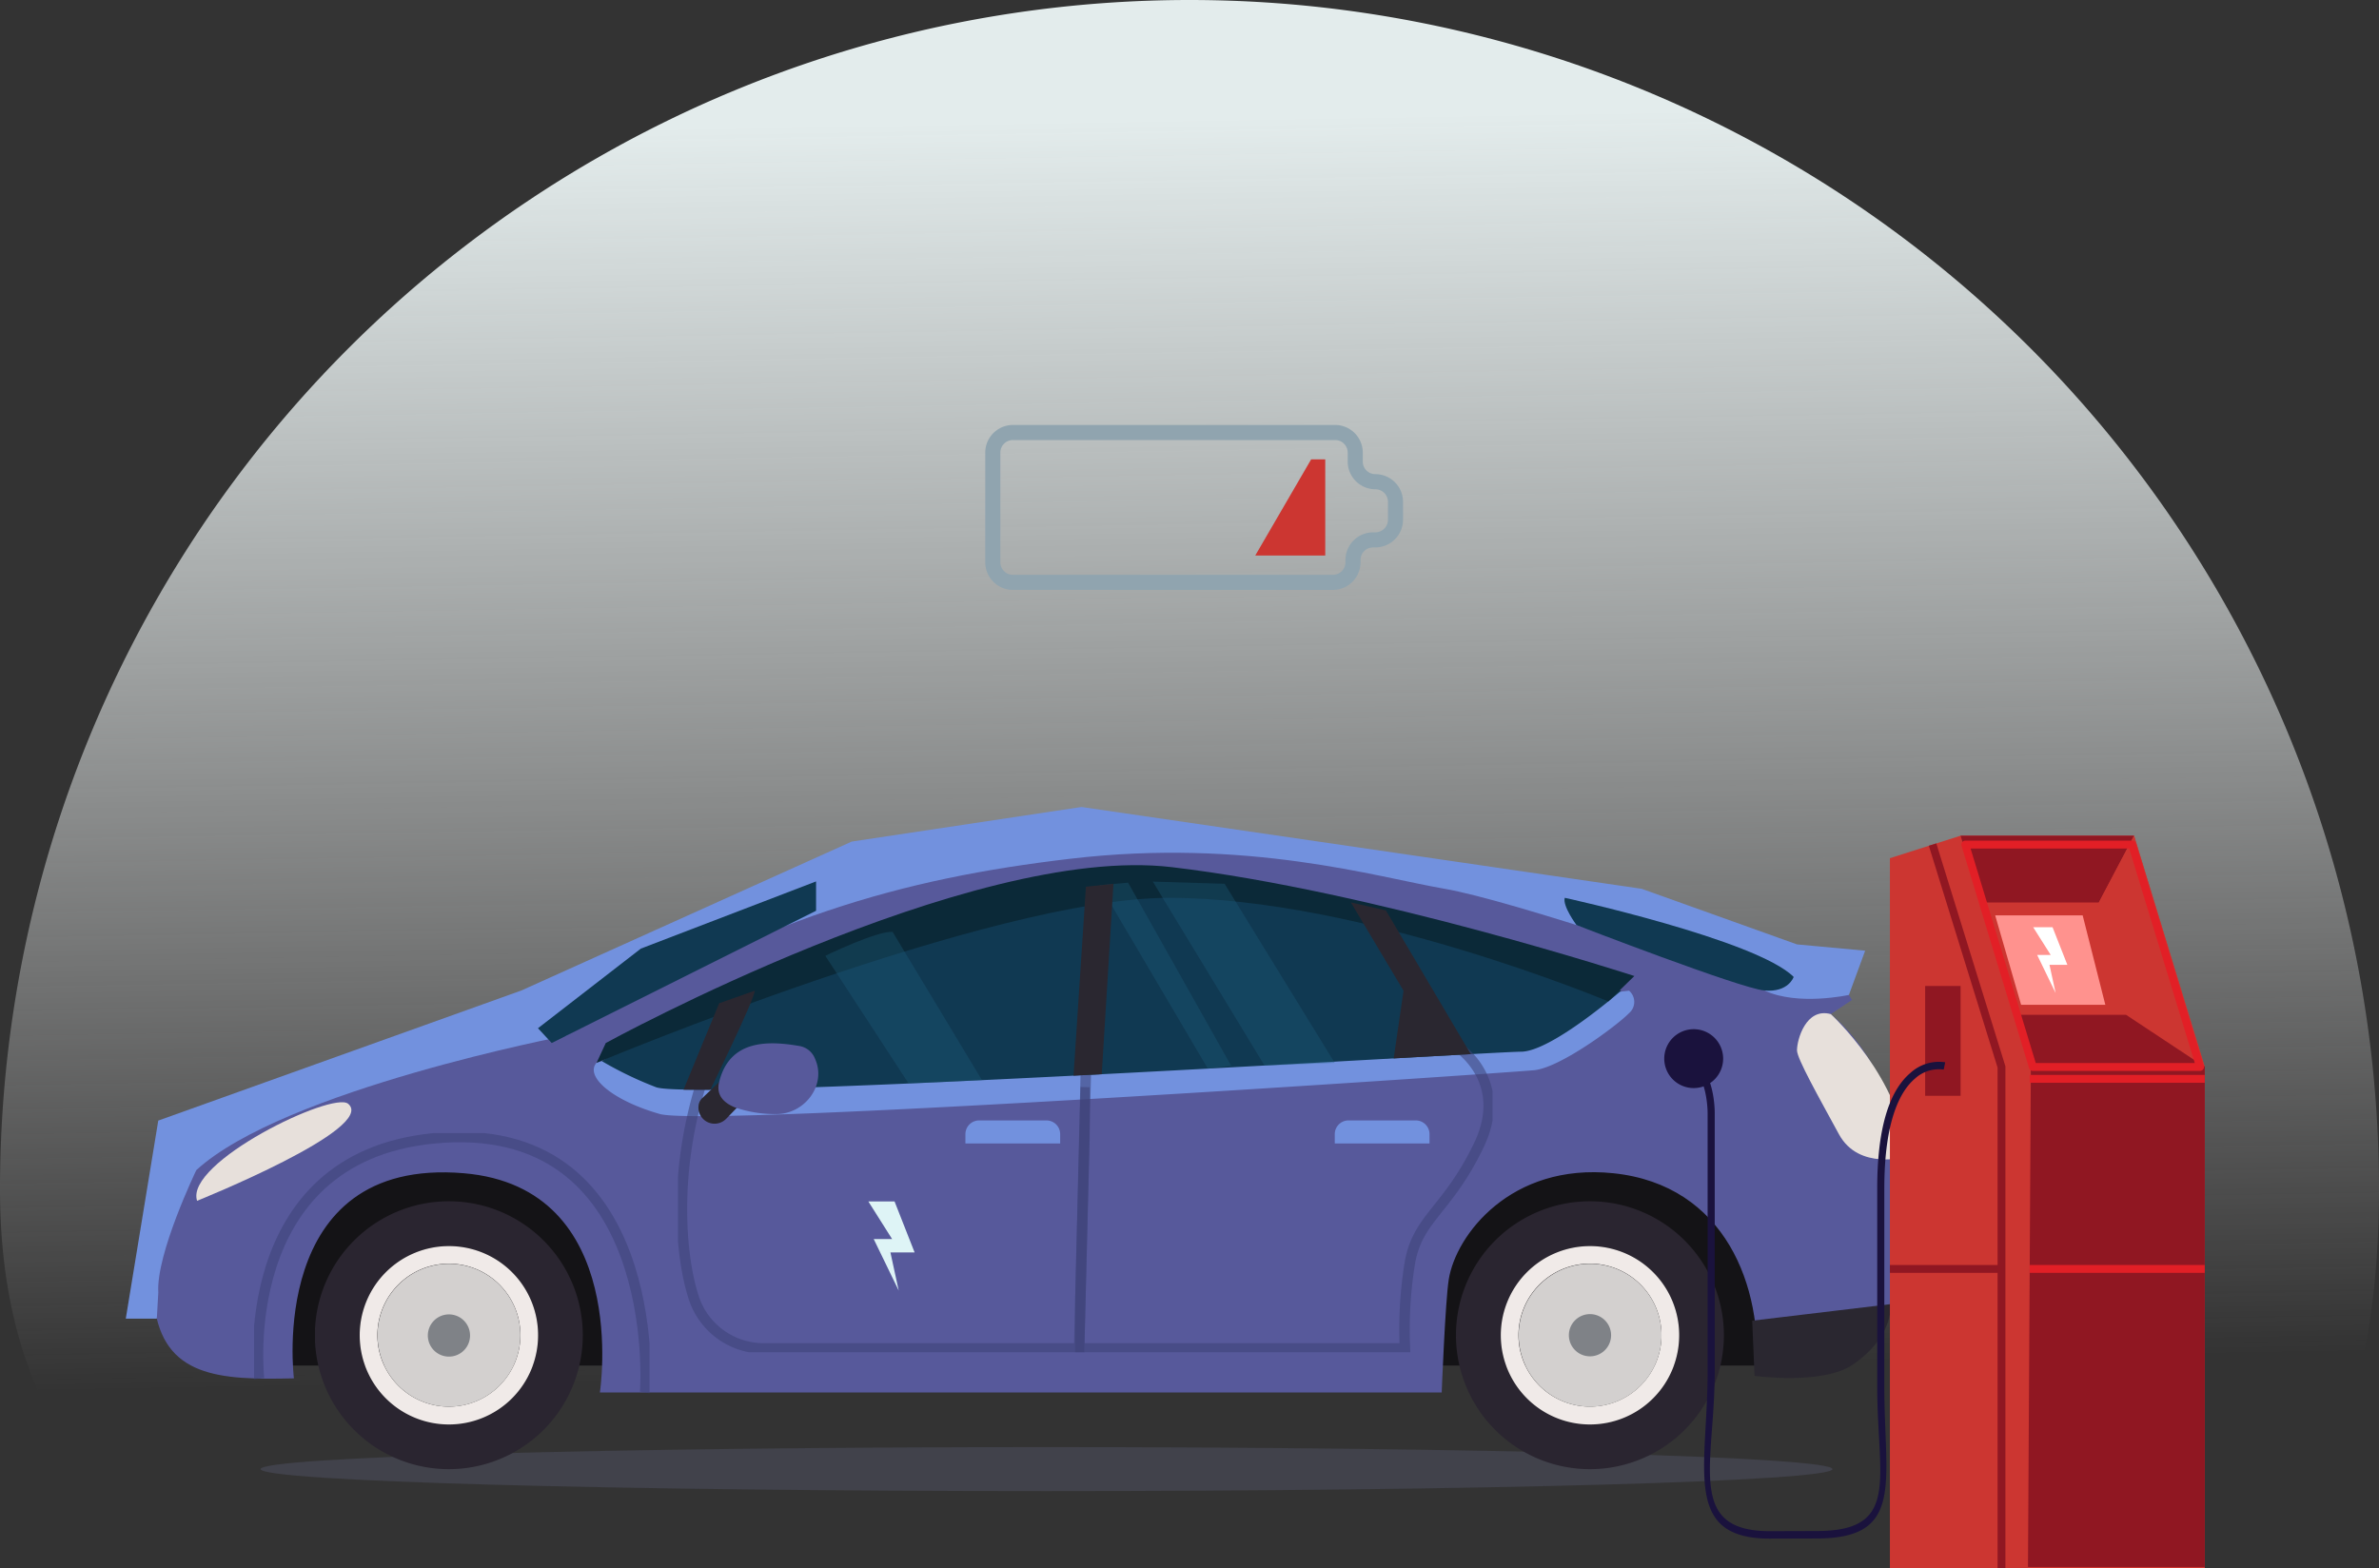 <svg xmlns="http://www.w3.org/2000/svg" xmlns:xlink="http://www.w3.org/1999/xlink" width="226.975" height="149.632" viewBox="0 0 226.975 149.632">
  <rect x="0" y="0" width="226.975" height="149.632" fill="#333333" stroke="none"/>
  <defs>
    <linearGradient id="linear-gradient" x1="0.5" y1="0.073" x2="0.521" y2="0.877" gradientUnits="objectBoundingBox">
      <stop offset="0" stop-color="#e3ecec"/>
      <stop offset="1" stop-color="#f7f7f7" stop-opacity="0"/>
    </linearGradient>
    <clipPath id="clip-path">
      <rect id="Rectangle_21787" data-name="Rectangle 21787" width="149.967" height="4.204" fill="none"/>
    </clipPath>
    <clipPath id="clip-path-2">
      <rect id="Rectangle_21792" data-name="Rectangle 21792" width="25.549" height="25.561" fill="none"/>
    </clipPath>
    <clipPath id="clip-path-4">
      <rect id="Rectangle_21793" data-name="Rectangle 21793" width="37.734" height="24.81" fill="none"/>
    </clipPath>
    <clipPath id="clip-path-5">
      <rect id="Rectangle_21794" data-name="Rectangle 21794" width="39.275" height="25.325" fill="none"/>
    </clipPath>
    <clipPath id="clip-path-8">
      <rect id="Rectangle_21798" data-name="Rectangle 21798" width="39.823" height="29.572" fill="none"/>
    </clipPath>
    <clipPath id="clip-path-9">
      <rect id="Rectangle_21799" data-name="Rectangle 21799" width="12.531" height="17.745" fill="none"/>
    </clipPath>
    <clipPath id="clip-path-10">
      <rect id="Rectangle_21800" data-name="Rectangle 21800" width="14.949" height="14.474" fill="none"/>
    </clipPath>
    <clipPath id="clip-path-11">
      <rect id="Rectangle_21801" data-name="Rectangle 21801" width="17.357" height="17.566" fill="none"/>
    </clipPath>
  </defs>
  <g id="Group_215704" data-name="Group 215704" transform="translate(-1356 -711)">
    <path id="Path_110774" data-name="Path 110774" d="M113.488,0A113.488,113.488,0,0,1,226.975,113.488c0,30.273-13.162,36.144-13.162,36.144H22.046S0,144.7,0,113.488A113.488,113.488,0,0,1,113.488,0Z" transform="translate(1356 711)" fill="url(#linear-gradient)"/>
    <g id="Group_215698" data-name="Group 215698" transform="translate(1368 788)">
      <g id="Group_215658" data-name="Group 215658" transform="translate(12.865 61.086)" opacity="0.2">
        <g id="Group_215657" data-name="Group 215657" transform="translate(0 0)">
          <g id="Group_215656" data-name="Group 215656" clip-path="url(#clip-path)">
            <path id="Path_115268" data-name="Path 115268" d="M167.2,103.2c0,1.161-33.571,2.1-74.984,2.1s-74.984-.941-74.984-2.1,33.571-2.1,74.984-2.1,74.984.941,74.984,2.1" transform="translate(-17.233 -101.102)" fill="#777caa"/>
          </g>
        </g>
      </g>
      <rect id="Rectangle_21789" data-name="Rectangle 21789" width="143.191" height="21.192" transform="translate(14.026 32.112)" fill="#141316"/>
      <path id="Path_115269" data-name="Path 115269" d="M164.213,36.43s-3.881.675-4.218,0-32.8-13.5-59.732-13.5c-21.6.005-41.171,5.737-60.069,18.392,0,0-24.8,4.218-30.54,10.293,0,0-7.4,4.932-6.074,16.029.835,7,6.243,7.256,13.329,7.087,0,0-2.67-21.162,16.2-19.573C49.137,56.509,46.1,76.082,46.1,76.082h80.316s.338-8.692.675-10.8c.675-4.218,5.906-11.136,15.692-10.124,10.734,1.11,14.321,10.9,13.645,19.168,0,0,11.327,2.43,12.846-6.682l2.7-.844s1.012-18.9-8.436-26.828l2.025-1.35Z" transform="translate(-0.867 -20.206)" fill="#57599b"/>
      <path id="Path_115270" data-name="Path 115270" d="M164.4,37.218s-4.856,1.08-8.059-.421-24.122-8.608-30.528-9.709S107,22.227,90.081,24.229c-16.1,1.9-29.426,5.662-48.043,16.873,0,0-26.941,5.163-35.307,12.834,0,0-3.86,8.013-3.628,11.687L2.961,68.11H0l3.1-18.9L37.734,36.8,69.263,22.585l21.92-3.3,53.448,7.807,14.814,5.305,6.506.6Z" transform="translate(0 -19.281)" fill="#7291de"/>
      <path id="Path_115271" data-name="Path 115271" d="M205.72,38.449s-.485,1.492-2.786,1.292S185,33.495,185,33.495s-1.354-1.829-1.118-2.6c0,0,18.3,4.007,21.839,7.55" transform="translate(-46.592 -22.225)" fill="#103952"/>
      <path id="Path_115272" data-name="Path 115272" d="M79.209,28.8v2.8L53.988,44.219,52.677,42.81l9.817-7.6Z" transform="translate(-13.35 -21.693)" fill="#103952"/>
      <path id="Path_115273" data-name="Path 115273" d="M100.263,22.931c-21.6,0-41.17,5.737-60.069,18.392,0,0-24.8,4.218-30.54,10.293,0,0-7.4,4.931-6.075,16.029.835,7,6.244,7.255,13.331,7.087,0,0-2.671-21.162,16.2-19.573C49.137,56.508,46.1,76.082,46.1,76.082h80.317s.338-8.691.675-10.8c.675-4.219,5.905-11.137,15.692-10.124,10.734,1.111,14.321,10.9,13.645,19.168,0,0,11.327,2.43,12.846-6.682l2.7-.844s1.012-18.9-8.437-26.829l2.025-1.35-1.35-2.193s-3.881.674-4.218,0-32.791-13.5-59.715-13.5h-.017" transform="translate(-0.867 -20.206)" fill="none"/>
      <path id="Path_115274" data-name="Path 115274" d="M158.583,42.767a1.41,1.41,0,0,1,0,2.143c-1.133,1.162-6.542,5.2-9.059,5.445s-78.887,5.466-83.415,4.178-7.172-3.576-6.039-4.886l2.052-.681,36.01.681Z" transform="translate(-15.157 -25.233)" fill="#7291de"/>
      <g id="Group_215668" data-name="Group 215668" transform="translate(18.053 37.628)">
        <g id="Group_215667" data-name="Group 215667" transform="translate(0 0)" clip-path="url(#clip-path-2)">
          <g id="Group_215666" data-name="Group 215666">
            <g id="Group_215665" data-name="Group 215665" clip-path="url(#clip-path-2)">
              <path id="Path_115275" data-name="Path 115275" d="M36.95,69.681A12.781,12.781,0,1,0,49.731,82.462,12.777,12.777,0,0,0,36.95,69.681m-8.5,12.781a8.51,8.51,0,1,1,8.5,8.516,8.5,8.5,0,0,1-8.5-8.516" transform="translate(-24.182 -69.681)" fill="#2a2530"/>
              <path id="Path_115276" data-name="Path 115276" d="M38.4,75.41a8.51,8.51,0,1,0,8.516,8.5,8.5,8.5,0,0,0-8.516-8.5m-6.816,8.5A6.822,6.822,0,1,1,38.4,90.729a6.815,6.815,0,0,1-6.816-6.816" transform="translate(-25.63 -71.133)" fill="#f0eae8"/>
              <path id="Path_115277" data-name="Path 115277" d="M38.971,77.671A6.816,6.816,0,1,0,45.8,84.487a6.815,6.815,0,0,0-6.828-6.816" transform="translate(-26.203 -71.706)" fill="#d3d0cf"/>
            </g>
          </g>
        </g>
      </g>
      <path id="Path_115278" data-name="Path 115278" d="M224.019,59.342s-4.548,1.351-6.45-2.153-4-7.206-4-8.007c0-1.006.85-4.105,3.227-3.454,0,0,6.82,6.238,7.226,13.614" transform="translate(-54.122 -25.96)" fill="#e7e0db"/>
      <path id="Path_115279" data-name="Path 115279" d="M9.089,66.43s17.2-6.913,14.415-9.258c-1.472-1.237-15.618,5.6-14.415,9.258" transform="translate(-2.286 -28.846)" fill="#e7e0db"/>
      <g id="Group_215671" data-name="Group 215671" transform="translate(12.241 31.124)" opacity="0.56">
        <g id="Group_215670" data-name="Group 215670" transform="translate(0 0)">
          <g id="Group_215669" data-name="Group 215669" clip-path="url(#clip-path-4)">
            <path id="Path_115280" data-name="Path 115280" d="M53.826,85.848c.1-.626,1.607-26.43-20.218-24.247C14.591,63.5,16.993,84.517,16.993,84.517" transform="translate(-16.522 -61.097)" fill="none" stroke="#3c4278" stroke-miterlimit="10" stroke-width="1"/>
          </g>
        </g>
      </g>
      <path id="Path_115281" data-name="Path 115281" d="M158.086,39.227s-6.668,5.822-9.562,5.822S69.386,49.8,65.989,48.429a34.772,34.772,0,0,1-5.163-2.487S89.894,28.8,114.68,28.8c21.289,0,43.406,10.427,43.406,10.427" transform="translate(-15.415 -21.693)" fill="#103952"/>
      <g id="Group_215674" data-name="Group 215674" transform="translate(52.688 26.714)" opacity="0.56">
        <g id="Group_215673" data-name="Group 215673" transform="translate(0 0)">
          <g id="Group_215672" data-name="Group 215672" clip-path="url(#clip-path-5)">
            <path id="Path_115282" data-name="Path 115282" d="M109.6,55.093l-.629,24.929H78.954a7.014,7.014,0,0,1-6.614-4.446l-.037-.1c-1.258-3.5-2.172-11.46.484-20.3" transform="translate(-70.7 -55.07)" fill="none" stroke="#3c4278" stroke-miterlimit="10" stroke-width="1"/>
          </g>
        </g>
      </g>
      <path id="Path_115283" data-name="Path 115283" d="M221.08,82.823l-13.234,1.584.224,5.267s6.541.9,9.4-1.09,3.608-4.164,3.61-5.761" transform="translate(-52.672 -35.384)" fill="#2a2730"/>
      <path id="Path_115284" data-name="Path 115284" d="M38.6,86.155a2.014,2.014,0,1,0,2.014-2.014A2.014,2.014,0,0,0,38.6,86.155" transform="translate(-9.781 -35.718)" fill="#7f8287"/>
      <g id="Group_215678" data-name="Group 215678" transform="translate(126.923 37.628)">
        <g id="Group_215677" data-name="Group 215677" transform="translate(0 0)" clip-path="url(#clip-path-2)">
          <g id="Group_215676" data-name="Group 215676">
            <g id="Group_215675" data-name="Group 215675" clip-path="url(#clip-path-2)">
              <path id="Path_115285" data-name="Path 115285" d="M182.774,69.681a12.781,12.781,0,1,0,12.781,12.781,12.777,12.777,0,0,0-12.781-12.781m-8.5,12.781a8.51,8.51,0,1,1,8.5,8.516,8.5,8.5,0,0,1-8.5-8.516" transform="translate(-170.006 -69.681)" fill="#2a2530"/>
              <path id="Path_115286" data-name="Path 115286" d="M184.223,75.41a8.51,8.51,0,1,0,8.516,8.5,8.5,8.5,0,0,0-8.516-8.5m-6.816,8.5a6.822,6.822,0,1,1,6.816,6.816,6.815,6.815,0,0,1-6.816-6.816" transform="translate(-171.454 -71.133)" fill="#f0eae8"/>
              <path id="Path_115287" data-name="Path 115287" d="M184.8,77.671a6.816,6.816,0,1,0,6.828,6.816,6.816,6.816,0,0,0-6.828-6.816" transform="translate(-172.027 -71.706)" fill="#d3d0cf"/>
            </g>
          </g>
        </g>
      </g>
      <path id="Path_115288" data-name="Path 115288" d="M156.692,39.723s-23.56-9.882-41.929-9.882c-16.985,0-54.6,15.741-54.6,15.741l.88-1.889s34.726-19.048,53.976-16.784S159.176,37.3,159.176,37.3Z" transform="translate(-15.246 -21.167)" fill="#0b2938"/>
      <path id="Path_115289" data-name="Path 115289" d="M60.826,45.942a34.822,34.822,0,0,0,5.163,2.487c3.4,1.367,79.641-3.38,82.536-3.38s9.562-5.821,9.562-5.821S135.969,28.8,114.68,28.8c-24.786,0-53.854,17.142-53.854,17.142" transform="translate(-15.415 -21.693)" fill="none"/>
      <path id="Path_115290" data-name="Path 115290" d="M78.075,42.767c0,.789-4.238,9.449-4.238,9.449H71.281l3.4-8.253Z" transform="translate(-18.065 -25.233)" fill="#2a2730"/>
      <g id="Group_215685" data-name="Group 215685" transform="translate(90.579 22.467)" opacity="0.56">
        <g id="Group_215684" data-name="Group 215684" transform="translate(0 0)">
          <g id="Group_215683" data-name="Group 215683" clip-path="url(#clip-path-8)">
            <path id="Path_115291" data-name="Path 115291" d="M157.8,49.8s5.183,3.215,2.164,9.505-5.914,6.942-6.606,11.4a39.518,39.518,0,0,0-.44,7.978H121.838l.629-26.083" transform="translate(-121.455 -49.482)" fill="none" stroke="#3c4278" stroke-miterlimit="10" stroke-width="1"/>
          </g>
        </g>
      </g>
      <path id="Path_115292" data-name="Path 115292" d="M154.5,61.547h9.04V60.66a1.312,1.312,0,0,0-1.312-1.312h-6.415A1.312,1.312,0,0,0,154.5,60.66Z" transform="translate(-39.153 -29.435)" fill="#7291de"/>
      <path id="Path_115293" data-name="Path 115293" d="M107.3,61.547h9.04V60.66a1.312,1.312,0,0,0-1.312-1.312h-6.415A1.312,1.312,0,0,0,107.3,60.66Z" transform="translate(-27.192 -29.435)" fill="#7291de"/>
      <path id="Path_115294" data-name="Path 115294" d="M159.9,32.244,168,45.961l-7.355.406.94-6.459-5.023-8.422Z" transform="translate(-39.677 -22.374)" fill="#2a2730"/>
      <g id="Group_215688" data-name="Group 215688" transform="translate(92.929 7.224)" opacity="0.35">
        <g id="Group_215687" data-name="Group 215687" transform="translate(0 0)">
          <g id="Group_215686" data-name="Group 215686" clip-path="url(#clip-path-9)">
            <path id="Path_115295" data-name="Path 115295" d="M127.173,28.957,137,46.423l-2.22.28-10.31-17.5Z" transform="translate(-124.473 -28.957)" fill="#1e5b7a"/>
          </g>
        </g>
      </g>
      <g id="Group_215691" data-name="Group 215691" transform="translate(66.739 11.914)" opacity="0.35">
        <g id="Group_215690" data-name="Group 215690" transform="translate(0 0)">
          <g id="Group_215689" data-name="Group 215689" clip-path="url(#clip-path-10)">
            <path id="Path_115296" data-name="Path 115296" d="M95.812,35.242l8.53,14.153-7,.319L89.394,37.53s4.888-2.376,6.418-2.288" transform="translate(-89.394 -35.24)" fill="#1e5b7a"/>
          </g>
        </g>
      </g>
      <g id="Group_215694" data-name="Group 215694" transform="translate(97.986 7.123)" opacity="0.35">
        <g id="Group_215693" data-name="Group 215693" transform="translate(0 0)">
          <g id="Group_215692" data-name="Group 215692" clip-path="url(#clip-path-11)">
            <path id="Path_115297" data-name="Path 115297" d="M138.1,29.031l10.5,17.083-6.684.274L131.248,28.823Z" transform="translate(-131.247 -28.822)" fill="#1e5b7a"/>
          </g>
        </g>
      </g>
      <path id="Path_115298" data-name="Path 115298" d="M123.809,47.273l-2.691.137,1.18-18.03,2.629-.278" transform="translate(-30.694 -21.77)" fill="#2a2730"/>
      <path id="Path_115299" data-name="Path 115299" d="M184.419,86.119a2.014,2.014,0,1,0,2.014-2.014,2.013,2.013,0,0,0-2.014,2.014" transform="translate(-46.736 -35.709)" fill="#7f8287"/>
      <path id="Path_115300" data-name="Path 115300" d="M228.142,68.707l.6-.1a.9.9,0,0,0,.742-1.025l-.192-1.193a.9.9,0,0,0-1.026-.742l-.6.1Z" transform="translate(-57.696 -31.029)" fill="#eab042"/>
      <path id="Path_115301" data-name="Path 115301" d="M75.837,57.939l1.146-1.187-1.827-2.317-1.57,1.5a1.167,1.167,0,0,0-.4.79,1.54,1.54,0,0,0,2.65,1.211" transform="translate(-18.543 -28.19)" fill="#2a2730"/>
      <path id="Path_115302" data-name="Path 115302" d="M81.135,56.242c2.786.09,4.974-2.755,3.813-5.29a1.939,1.939,0,0,0-1.466-1.2c-2.894-.5-6.668-.685-7.675,3.432-.3,1.215.387,1.966,1.5,2.422a11.755,11.755,0,0,0,3.829.638" transform="translate(-19.194 -26.937)" fill="#57599b"/>
      <path id="Path_115303" data-name="Path 115303" d="M97.395,69.706h-2.5l2.266,3.586H95.405l2.388,4.922L97,74.568h2.308Z" transform="translate(-24.047 -32.06)" fill="#def4f6"/>
    </g>
    <path id="Path_115304" data-name="Path 115304" d="M198.514,52.783a2.81,2.81,0,1,0,2.81-2.81,2.81,2.81,0,0,0-2.81,2.81" transform="translate(1316.268 759.234)" fill="#1a123d"/>
    <g id="Group_215697" data-name="Group 215697" transform="translate(1.563 31.683)">
      <path id="Path_115315" data-name="Path 115315" d="M147.713,15.74H117.187a2.643,2.643,0,0,1-2.64-2.64V2.64A2.644,2.644,0,0,1,117.187,0h30.74a2.644,2.644,0,0,1,2.64,2.64v.854a1.2,1.2,0,0,0,1.2,1.2,2.643,2.643,0,0,1,2.64,2.64V9.044a2.643,2.643,0,0,1-2.64,2.64h-.214a1.2,1.2,0,0,0-1.2,1.2V13.1a2.642,2.642,0,0,1-2.639,2.64m-30.526-14.3a1.2,1.2,0,0,0-1.2,1.2V13.1a1.2,1.2,0,0,0,1.2,1.2h30.526a1.2,1.2,0,0,0,1.2-1.2v-.213a2.644,2.644,0,0,1,2.64-2.64h.214a1.2,1.2,0,0,0,1.2-1.2V7.336a1.2,1.2,0,0,0-1.2-1.2,2.642,2.642,0,0,1-2.639-2.64V2.64a1.2,1.2,0,0,0-1.2-1.2Z" transform="translate(1333.89 719.868)" fill="#90a4af"/>
      <path id="Path_115316" data-name="Path 115316" d="M141.331,2.731l-5.336,9.18h6.679V2.731Z" transform="translate(1338.202 720.417)" fill="#cc3631"/>
    </g>
    <g id="Group_215703" data-name="Group 215703" transform="translate(1536.311 790.741)">
      <path id="Path_115305" data-name="Path 115305" d="M290.262,15.051l6.744,22.071v47.82h-30.04V17.2l6.743-2.146Z" transform="translate(-266.965 -15.051)" fill="#cc3631"/>
      <path id="Path_115306" data-name="Path 115306" d="M285.056,93.039l.276-47.82h16.592v47.82Z" transform="translate(-271.883 -23.252)" fill="#901722"/>
      <path id="Path_115307" data-name="Path 115307" d="M278.625,85.217h.749V37.34l-6.592-21.274-.716.222,6.558,21.167Z" transform="translate(-268.352 -15.327)" fill="#901722"/>
      <rect id="Rectangle_21802" data-name="Rectangle 21802" width="3.38" height="10.48" transform="translate(3.364 14.344)" fill="#901722"/>
      <path id="Path_115308" data-name="Path 115308" d="M292.78,15.051l-3.362,6.375H278.163l-1.937-6.375Z" transform="translate(-269.483 -15.051)" fill="#901722"/>
      <path id="Path_115309" data-name="Path 115309" d="M294.343,21.426l2.72,11.25,7.386,4.446L297.7,15.051Z" transform="translate(-274.408 -15.051)" fill="#cc3631"/>
      <path id="Path_115310" data-name="Path 115310" d="M289.107,25.5l2.161,8.53h-8.036L280.76,25.5Z" transform="translate(-270.715 -17.892)" fill="#ff928e"/>
      <path id="Path_115311" data-name="Path 115311" d="M301.463,43.5H284.871l-1.511-4.973h10.59Z" transform="translate(-271.422 -21.434)" fill="#901722"/>
      <path id="Path_115312" data-name="Path 115312" d="M287.588,27.051H285.74l1.672,2.645H286.12l1.761,3.631-.587-2.69H289Z" transform="translate(-272.069 -18.313)" fill="#fff"/>
      <path id="Path_115313" data-name="Path 115313" d="M282.79,37.408l-6.446-21.22a.375.375,0,0,1,.359-.483h15.915a.374.374,0,0,1,.358.265l6.483,21.22a.374.374,0,0,1-.358.484H283.149a.375.375,0,0,1-.359-.266m9.55-20.955H277.208l6.218,20.471H298.6Z" transform="translate(-269.51 -15.228)" fill="#e21f26"/>
      <rect id="Rectangle_21803" data-name="Rectangle 21803" width="16.703" height="0.749" transform="translate(13.338 40.968)" fill="#e21f26"/>
      <rect id="Rectangle_21804" data-name="Rectangle 21804" width="16.703" height="0.749" transform="translate(13.338 22.83)" fill="#e21f26"/>
      <rect id="Rectangle_21805" data-name="Rectangle 21805" width="10.648" height="0.749" transform="translate(0 40.968)" fill="#901722"/>
    </g>
    <path id="Path_115314" data-name="Path 115314" d="M214.2,92.015l4.49-.014c8.39,0,6.439-5.325,6.439-14.5V58.594c0-6.6,1.58-9.328,2.906-10.457a3.392,3.392,0,0,1,2.761-.88l.141-.694a4.038,4.038,0,0,0-3.312,1.009c-2.107,1.778-3.174,5.486-3.174,11.022V77.505c0,8.779,2.255,13.786-5.761,13.786l-4.49.014c-8.015,0-5.252-6.434-5.252-15.214V51.346c0-.21-.034-5.131-3.024-5.131v.709c2.319,0,2.346,4.378,2.346,4.422V76.092c0,9.171-2.459,15.923,5.93,15.923" transform="translate(1310.65 765.802)" fill="#1a123d"/>
  </g>
</svg>
